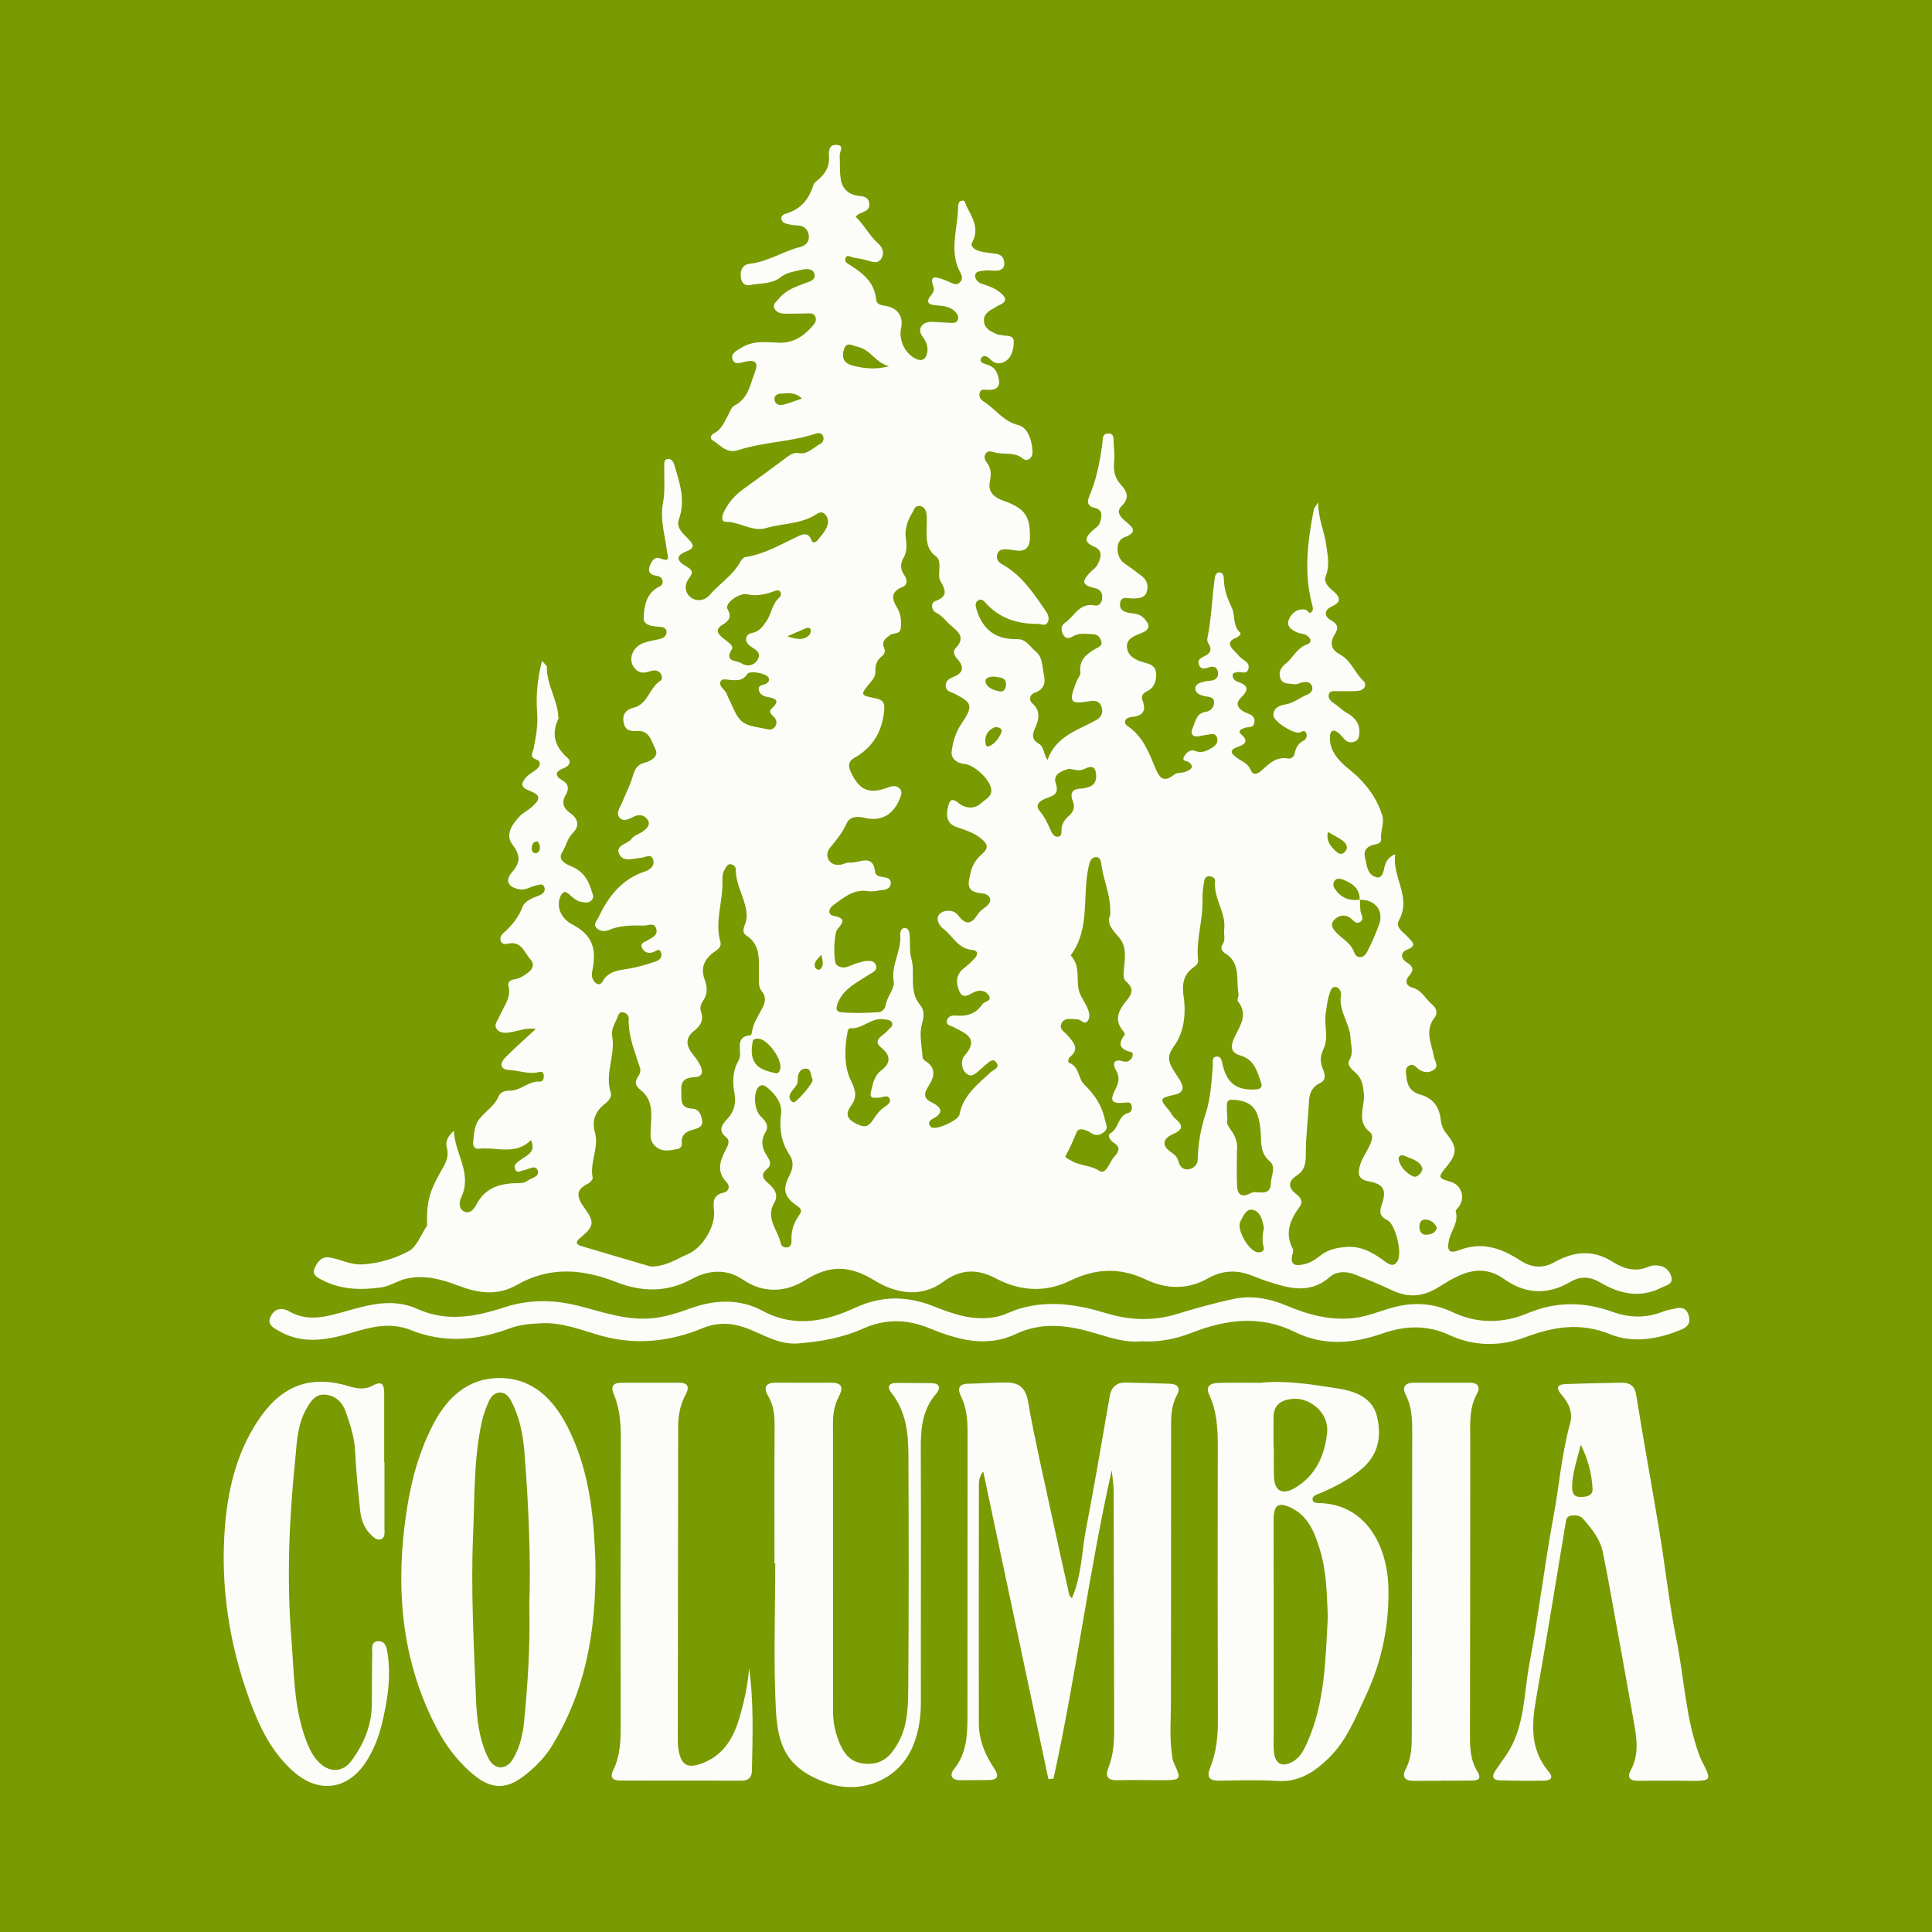 <?xml version="1.0" encoding="utf-8"?>
<!-- Generator: Adobe Illustrator 17.0.0, SVG Export Plug-In . SVG Version: 6.00 Build 0)  -->
<!DOCTYPE svg PUBLIC "-//W3C//DTD SVG 1.1//EN" "http://www.w3.org/Graphics/SVG/1.1/DTD/svg11.dtd">
<svg version="1.1" id="Layer_1" xmlns="http://www.w3.org/2000/svg" xmlns:xlink="http://www.w3.org/1999/xlink" x="0px" y="0px"
	 width="200px" height="200px" viewBox="0 0 200 200" enable-background="new 0 0 200 200" xml:space="preserve">
<rect fill="#799A01" width="200" height="200"/>
<g>
	<path fill="#FCFDF9" d="M88.569,22.431c0.91,0.866,1.444,1.998,2.381,2.82c0.405,0.355,0.617,0.909,0.318,1.457
		c-0.34,0.624-0.873,0.427-1.406,0.273c-0.511-0.147-1.04-0.232-1.564-0.33c-0.271-0.051-0.626-0.368-0.783,0.099
		c-0.123,0.366,0.218,0.528,0.486,0.695c1.35,0.844,2.531,1.803,2.698,3.563c0.052,0.548,0.567,0.585,1.019,0.668
		c1.238,0.228,1.818,1.098,1.562,2.285c-0.285,1.322,0.509,2.84,1.717,3.251c0.559,0.19,0.854-0.134,0.969-0.619
		c0.14-0.595-0.036-1.154-0.386-1.639c-0.279-0.386-0.492-0.781-0.173-1.21c0.29-0.389,0.752-0.44,1.208-0.42
		c0.619,0.028,1.238,0.077,1.857,0.1c0.268,0.01,0.567-0.003,0.676-0.306c0.117-0.324-0.021-0.608-0.254-0.845
		c-0.545-0.554-1.252-0.617-1.971-0.663c-0.749-0.047-1.171-0.289-0.535-1.05c0.212-0.253,0.368-0.553,0.252-0.857
		c-0.471-1.243,0.22-1.047,0.957-0.793c0.294,0.101,0.578,0.23,0.861,0.359c0.293,0.134,0.593,0.26,0.868,0.005
		c0.298-0.277,0.325-0.634,0.13-0.975c-1.283-2.253-0.291-4.597-0.275-6.9c0.002-0.241,0.067-0.573,0.385-0.627
		c0.374-0.063,0.351,0.29,0.462,0.517c0.592,1.207,1.41,2.336,0.606,3.814c-0.238,0.436,0.346,0.785,0.765,0.9
		c0.551,0.151,1.134,0.186,1.704,0.265c0.587,0.082,0.866,0.471,0.861,1.007c-0.006,0.653-0.491,0.761-1.033,0.741
		c-0.351-0.012-0.71-0.057-1.05,0.002c-0.365,0.063-0.917,0.007-0.937,0.536c-0.015,0.414,0.383,0.735,0.753,0.846
		c0.649,0.194,1.271,0.432,1.796,0.846c0.566,0.447,0.919,0.947-0.073,1.35c-0.203,0.083-0.377,0.234-0.574,0.334
		c-0.592,0.3-1.093,0.708-0.974,1.431c0.122,0.741,0.796,0.997,1.401,1.267c0.116,0.052,0.267,0.021,0.394,0.057
		c0.478,0.137,1.272-0.056,1.275,0.655c0.004,0.677-0.149,1.502-0.708,1.948c-0.455,0.362-1.132,0.522-1.691-0.07
		c-0.27-0.285-0.736-0.591-0.982-0.106c-0.224,0.442,0.374,0.542,0.655,0.639c0.555,0.193,0.892,0.505,1.07,1.071
		c0.309,0.977,0.166,1.591-1.033,1.536c-0.34-0.016-0.759-0.134-0.853,0.378c-0.073,0.399,0.144,0.653,0.479,0.865
		c1.201,0.758,1.965,2.021,3.556,2.412c0.967,0.237,1.43,1.628,1.453,2.799c0.012,0.628-0.587,1.008-0.98,0.678
		c-0.934-0.785-2.042-0.367-3.021-0.681c-0.296-0.095-0.642-0.16-0.855,0.149c-0.201,0.292-0.094,0.648,0.089,0.879
		c0.489,0.619,0.509,1.246,0.351,1.999c-0.239,1.139,0.491,1.683,1.47,2.024c2.164,0.754,2.74,1.62,2.672,3.853
		c-0.029,0.954-0.448,1.402-1.419,1.274c-0.352-0.047-0.704-0.112-1.057-0.126c-0.424-0.017-0.81,0.085-0.917,0.579
		c-0.1,0.463,0.131,0.758,0.519,0.974c2.029,1.129,3.26,3.001,4.521,4.847c0.239,0.35,0.395,0.74,0.211,1.127
		c-0.234,0.493-0.665,0.193-1.045,0.196c-2.158,0.018-4.033-0.606-5.487-2.265c-0.203-0.232-0.415-0.343-0.686-0.16
		c-0.307,0.208-0.287,0.492-0.192,0.826c0.625,2.198,2.003,3.231,4.25,3.183c0.919-0.02,1.318,0.799,1.912,1.279
		c0.724,0.585,0.645,1.509,0.828,2.326c0.216,0.964,0.036,1.608-1.005,1.965c-0.359,0.123-0.638,0.67-0.151,1.102
		c0.828,0.733,0.66,1.634,0.288,2.447c-0.33,0.722-0.41,1.27,0.338,1.695c0.592,0.337,0.461,1.025,0.907,1.698
		c0.875-2.472,3.125-3.084,5.046-4.133c0.538-0.294,0.738-0.761,0.565-1.349c-0.172-0.583-0.629-0.701-1.164-0.621
		c-2.004,0.302-2.376,0.293-1.397-2.115c0.116-0.286,0.394-0.579,0.361-0.839c-0.166-1.31,0.651-1.932,1.61-2.483
		c0.305-0.175,0.705-0.309,0.553-0.772c-0.129-0.394-0.385-0.712-0.859-0.718c-0.66-0.008-1.339-0.166-1.963,0.168
		c-0.368,0.197-0.747,0.427-1.053-0.019c-0.304-0.443-0.354-1.014,0.111-1.323c0.985-0.655,1.487-2.123,3.085-1.799
		c0.516,0.105,0.779-0.362,0.779-0.869c0-0.495-0.214-0.795-0.756-0.924c-1.329-0.315-1.416-0.655-0.489-1.639
		c0.243-0.259,0.587-0.459,0.74-0.76c0.35-0.69,0.66-1.481-0.342-1.901c-1.157-0.485-0.85-1.038-0.165-1.65
		c0.298-0.266,0.665-0.468,0.79-0.877c0.195-0.634,0.301-1.295-0.562-1.483c-0.911-0.199-0.731-0.798-0.509-1.323
		c0.708-1.673,1.035-3.431,1.296-5.21c0.068-0.462-0.069-1.134,0.596-1.161c0.73-0.029,0.543,0.682,0.589,1.117
		c0.066,0.617,0.103,1.249,0.043,1.864c-0.088,0.893,0.079,1.651,0.708,2.327c0.631,0.679,0.911,1.373,0.076,2.188
		c-0.596,0.581-0.195,1.076,0.345,1.544c0.634,0.55,1.52,1.121-0.097,1.713c-0.957,0.351-0.86,2.078,0.021,2.679
		c0.621,0.423,1.227,0.869,1.821,1.329c0.552,0.428,0.703,1.034,0.488,1.664c-0.208,0.606-0.784,0.618-1.336,0.654
		c-0.52,0.033-1.327-0.35-1.414,0.515c-0.08,0.794,0.652,0.957,1.296,1.02c0.464,0.045,0.886,0.187,1.196,0.522
		c0.542,0.586,0.733,1.12-0.252,1.51c-0.681,0.27-1.567,0.559-1.527,1.43c0.044,0.951,0.892,1.377,1.737,1.613
		c0.626,0.174,1.237,0.319,1.279,1.119c0.04,0.749-0.134,1.442-0.845,1.819c-0.446,0.237-0.772,0.467-0.555,1.015
		c0.434,1.098-0.028,1.6-1.108,1.698c-0.727,0.066-0.941,0.599-0.432,0.945c1.582,1.076,2.196,2.725,2.87,4.354
		c0.408,0.988,0.855,1.567,1.94,0.668c0.3-0.248,0.874-0.137,1.258-0.323c0.333-0.161,0.936-0.395,0.295-0.944
		c-0.208-0.179-0.852-0.072-0.477-0.671c0.259-0.413,0.622-0.701,1.107-0.509c0.682,0.27,1.225-0.022,1.755-0.338
		c0.398-0.237,0.683-0.632,0.481-1.118c-0.177-0.426-0.602-0.272-0.944-0.233c-0.264,0.03-0.526,0.091-0.787,0.146
		c-0.774,0.162-1.059-0.198-0.758-0.868c0.29-0.644,0.369-1.506,1.346-1.641c0.555-0.077,0.878-0.513,0.857-1.036
		c-0.021-0.509-0.552-0.506-0.928-0.577c-0.519-0.099-1.034-0.31-1-0.864c0.03-0.493,0.622-0.557,1.039-0.679
		c0.21-0.062,0.442-0.044,0.66-0.084c0.475-0.087,0.698-0.412,0.634-0.861c-0.069-0.481-0.389-0.67-0.875-0.523
		c-0.431,0.131-0.907,0.323-1.106-0.296c-0.169-0.525,0.287-0.695,0.635-0.865c0.619-0.301,0.731-0.702,0.362-1.278
		c-0.09-0.14-0.15-0.352-0.118-0.508c0.422-2.045,0.481-4.133,0.758-6.194c0.039-0.29,0.135-0.691,0.52-0.666
		c0.388,0.025,0.429,0.443,0.435,0.732c0.023,1.083,0.385,1.998,0.85,2.992c0.341,0.727,0.044,1.784,0.831,2.51
		c0.169,0.156-0.165,0.433-0.434,0.541c-0.922,0.369-0.685,0.861-0.138,1.387c0.19,0.182,0.367,0.379,0.542,0.575
		c0.337,0.377,1.044,0.53,0.902,1.201c-0.158,0.742-0.821,0.256-1.234,0.402c-0.16,0.056-0.381,0.031-0.407,0.259
		c-0.042,0.372,0.23,0.624,0.499,0.713c1.162,0.385,1.188,0.863,0.33,1.69c-0.595,0.574-0.287,1.104,0.409,1.458
		c0.445,0.225,1.097,0.298,1.015,1.043c-0.072,0.66-0.666,0.438-1.035,0.6c-0.318,0.139-0.786,0.28-0.285,0.716
		c0.779,0.677,0.238,1.024-0.34,1.219c-1.148,0.386-0.658,0.804-0.067,1.215c0.498,0.347,1.062,0.539,1.343,1.203
		c0.279,0.661,0.794,0.359,1.184-0.001c0.757-0.698,1.493-1.407,2.669-1.196c0.339,0.061,0.634-0.174,0.694-0.503
		c0.111-0.607,0.363-1.054,0.936-1.349c0.289-0.148,0.397-0.521,0.232-0.821c-0.181-0.328-0.449-0.064-0.693-0.011
		c-0.635,0.139-2.628-1.132-2.667-1.756c-0.049-0.796,0.65-1.058,1.223-1.15c0.873-0.14,1.508-0.715,2.282-1.022
		c0.337-0.134,0.692-0.496,0.438-0.97c-0.199-0.37-0.576-0.367-0.941-0.292c-0.298,0.062-0.615,0.243-0.885,0.187
		c-0.491-0.101-1.15,0.044-1.392-0.587c-0.239-0.622,0.034-1.147,0.523-1.528c0.789-0.614,1.163-1.64,2.237-2.008
		c0.589-0.201,0.349-0.732-0.135-0.979c-0.27-0.138-0.615-0.126-0.893-0.254c-0.587-0.27-1.19-0.634-0.837-1.4
		c0.309-0.67,0.889-1.102,1.701-0.956c0.215,0.039,0.346,0.52,0.631,0.225c0.23-0.238,0.091-0.584,0.013-0.89
		c-0.837-3.263-0.414-6.501,0.214-9.732c0.022-0.115,0.128-0.214,0.442-0.714c0.013,1.746,0.649,2.994,0.823,4.323
		c0.138,1.054,0.427,2.149-0.019,3.256c-0.259,0.644,0.201,1.133,0.716,1.567c0.668,0.562,1.052,1.135-0.145,1.654
		c-0.762,0.33-0.77,1.015-0.047,1.401c0.773,0.413,0.78,0.844,0.381,1.488c-0.558,0.901-0.337,1.589,0.595,2.086
		c1.104,0.589,1.473,1.841,2.348,2.663c0.481,0.452,0.133,1.027-0.577,1.081c-0.708,0.054-1.422,0.016-2.133,0.028
		c-0.303,0.005-0.691-0.074-0.821,0.279c-0.14,0.38,0.119,0.705,0.418,0.899c0.518,0.336,0.933,0.789,1.487,1.1
		c0.699,0.392,1.268,0.999,1.245,1.917c-0.01,0.405-0.041,0.843-0.478,1.016c-0.391,0.154-0.781,0.088-1.089-0.265
		c-0.233-0.267-0.464-0.559-0.757-0.744c-0.396-0.249-0.666-0.094-0.715,0.396c-0.144,1.447,0.831,2.579,1.976,3.486
		c1.555,1.232,2.844,2.847,3.444,4.814c0.225,0.738-0.214,1.556-0.136,2.374c0.056,0.582-0.59,0.548-0.987,0.688
		c-0.619,0.218-0.822,0.707-0.674,1.269c0.195,0.745,0.183,1.68,1.082,2.001c0.543,0.194,0.767-0.242,0.868-0.738
		c0.123-0.608,0.262-1.224,1.176-1.621c-0.349,2.39,1.719,4.419,0.39,6.838c-0.425,0.774,0.477,1.228,0.922,1.75
		c0.384,0.45,1.075,0.848-0.09,1.297c-0.677,0.261-0.7,0.9-0.018,1.326c0.623,0.389,0.792,0.761,0.24,1.368
		c-0.472,0.519-0.322,1.065,0.33,1.236c1.009,0.265,1.367,1.208,2.076,1.776c0.44,0.353,0.558,0.904,0.231,1.317
		c-1.071,1.349-0.315,2.696-0.076,4.037c0.083,0.464,0.517,0.978,0.04,1.345c-0.522,0.402-1.16,0.357-1.711-0.101
		c-0.263-0.219-0.513-0.552-0.922-0.292c-0.43,0.272-0.292,0.694-0.26,1.087c0.075,0.916,0.412,1.612,1.39,1.883
		c1.293,0.359,2.015,1.223,2.161,2.572c0.058,0.535,0.234,1.038,0.584,1.467c1.144,1.4,1.149,2.076,0.031,3.433
		c-0.918,1.115-0.895,1.199,0.426,1.58c1.091,0.314,1.525,1.578,0.871,2.54c-0.121,0.178-0.391,0.394-0.353,0.52
		c0.33,1.103-0.439,1.923-0.671,2.877c-0.292,1.199-0.02,1.541,1.068,1.123c2.352-0.904,4.363-0.171,6.29,1.081
		c1.163,0.756,2.339,0.852,3.514,0.19c2.059-1.158,4.028-1.35,6.125-0.005c1.082,0.694,2.362,1.045,3.692,0.443
		c0.269-0.122,0.616-0.136,0.917-0.106c0.745,0.073,1.245,0.554,1.402,1.233c0.166,0.717-0.564,0.814-1.002,1.04
		c-2.205,1.138-4.333,0.683-6.336-0.498c-1.083-0.638-2.077-0.705-3.128-0.084c-2.352,1.389-4.658,1.269-6.857-0.286
		c-2.521-1.782-4.69-0.478-6.751,0.816c-1.651,1.036-3.175,1.148-4.887,0.327c-1.226-0.588-2.496-1.088-3.757-1.599
		c-0.918-0.372-1.931-0.384-2.655,0.244c-2.158,1.871-4.389,1.121-6.649,0.382c-0.801-0.262-1.569-0.651-2.385-0.829
		c-1.251-0.272-2.449-0.064-3.594,0.592c-2.094,1.199-4.315,1.108-6.399,0.119c-2.713-1.287-5.229-1.168-7.908,0.138
		c-2.482,1.21-5.112,1.068-7.567-0.228c-1.967-1.038-3.668-1.04-5.55,0.343c-2.284,1.678-4.931,1.158-7.063-0.154
		c-2.566-1.578-4.632-1.652-7.209-0.026c-1.922,1.212-4.256,1.418-6.416-0.06c-1.714-1.172-3.6-1.008-5.322-0.063
		c-2.599,1.426-5.235,1.323-7.832,0.299c-3.487-1.376-6.908-1.609-10.215,0.284c-2.093,1.198-4.053,0.87-6.108,0.093
		c-1.715-0.649-3.464-1.144-5.329-0.734c-0.938,0.206-1.723,0.8-2.717,0.93c-2.114,0.276-4.154,0.223-6.078-0.797
		c-0.463-0.246-1.062-0.526-0.75-1.195c0.296-0.634,0.689-1.274,1.595-1.115c1.124,0.197,2.138,0.78,3.353,0.711
		c1.715-0.098,3.346-0.599,4.785-1.362c0.856-0.454,1.28-1.724,1.895-2.628c0.022-0.033,0.021-0.087,0.019-0.13
		c-0.078-2.275,0.243-3.457,1.456-5.565c0.418-0.726,0.851-1.44,0.583-2.378c-0.195-0.681,0.17-1.259,0.735-1.769
		c0.062,2.327,1.937,4.399,0.769,6.874c-0.216,0.458-0.314,1.132,0.235,1.456c0.616,0.364,1.094-0.236,1.291-0.63
		c0.964-1.919,2.639-2.281,4.535-2.285c0.256-0.001,0.562-0.068,0.756-0.218c0.416-0.325,1.335-0.415,1.086-1.089
		c-0.239-0.648-0.929-0.095-1.419-0.031c-0.319,0.042-0.7,0.412-0.914-0.099c-0.201-0.48,0.19-0.677,0.521-0.934
		c0.642-0.496,1.704-0.799,1.114-2.074c-1.626,1.624-3.639,0.664-5.467,0.898c-0.328,0.042-0.56-0.303-0.517-0.653
		c0.106-0.871,0.086-1.778,0.709-2.514c0.646-0.763,1.535-1.308,1.945-2.293c0.18-0.432,0.669-0.566,1.14-0.558
		c1.138,0.019,1.945-1.031,3.126-0.938c0.322,0.025,0.449-0.405,0.382-0.737c-0.08-0.395-0.397-0.268-0.641-0.219
		c-0.99,0.199-1.93-0.196-2.901-0.247c-0.929-0.049-1.096-0.608-0.403-1.313c0.958-0.975,1.992-1.875,3.138-2.942
		c-0.885-0.112-1.617,0.135-2.346,0.293c-0.583,0.126-1.215,0.247-1.639-0.201c-0.459-0.485,0.043-0.953,0.24-1.438
		c0.404-0.995,1.235-1.866,0.907-3.099c-0.109-0.411,0.225-0.628,0.634-0.685c0.548-0.076,0.989-0.392,1.411-0.709
		c0.49-0.368,0.681-0.866,0.219-1.371c-0.654-0.716-0.892-1.956-2.392-1.597c-0.726,0.174-0.928-0.629-0.453-1.052
		c0.904-0.805,1.611-1.645,2.059-2.809c0.22-0.572,1.045-0.903,1.729-1.157c0.326-0.121,0.656-0.416,0.515-0.822
		c-0.168-0.485-0.59-0.25-0.917-0.184c-0.557,0.111-1.034,0.502-1.663,0.386c-1.15-0.211-1.54-0.891-0.793-1.75
		c0.885-1.018,0.931-1.75,0.071-2.873c-0.802-1.046-0.036-2.115,0.757-2.954c0.331-0.349,0.797-0.566,1.167-0.884
		c1.054-0.908,1.013-1.296-0.263-1.794c-0.976-0.381-0.669-0.892-0.206-1.393c0.295-0.319,0.722-0.512,1.059-0.798
		c0.367-0.312,0.471-0.791-0.008-0.972c-0.804-0.304-0.426-0.638-0.314-1.189c0.242-1.195,0.455-2.412,0.359-3.664
		c-0.133-1.735,0.01-3.455,0.5-5.385c0.307,0.366,0.505,0.493,0.503,0.617c-0.027,1.839,1.107,3.41,1.192,5.219
		c0.002,0.044,0.032,0.097,0.016,0.13c-0.776,1.612-0.388,2.911,0.935,4.082c0.403,0.357,0.237,0.841-0.426,1.079
		c-0.795,0.285-0.988,0.755-0.092,1.259c0.631,0.355,0.684,0.903,0.338,1.479c-0.493,0.82-0.235,1.414,0.482,1.918
		c0.81,0.569,0.949,1.34,0.272,2.008c-0.607,0.598-0.736,1.398-1.147,2.069c-0.469,0.764,0.413,1.194,0.954,1.413
		c1.15,0.465,1.735,1.306,2.068,2.422c0.113,0.379,0.37,0.788,0.015,1.116c-0.361,0.334-0.841,0.188-1.273,0.089
		c-0.123-0.028-0.225-0.143-0.346-0.195c-0.491-0.215-0.991-1.145-1.405-0.603c-0.467,0.611-0.481,1.61,0.091,2.378
		c0.236,0.317,0.519,0.574,0.894,0.77c1.954,1.02,2.555,2.245,2.213,4.437c-0.068,0.439-0.235,0.871-0.006,1.3
		c0.259,0.486,0.706,0.723,1.015,0.178c0.603-1.063,1.644-1.121,2.616-1.284c0.972-0.163,1.903-0.428,2.826-0.749
		c0.426-0.148,0.734-0.412,0.596-0.886c-0.177-0.607-0.545-0.172-0.825-0.081c-0.504,0.165-0.924,0.008-1.137-0.426
		c-0.272-0.556,0.32-0.648,0.615-0.829c0.465-0.285,1.034-0.51,0.842-1.177c-0.203-0.704-0.816-0.317-1.255-0.326
		c-1.243-0.024-2.481-0.045-3.67,0.467c-0.4,0.172-0.915,0.136-1.253-0.216c-0.382-0.398,0.036-0.741,0.191-1.076
		c1.022-2.203,2.439-4,4.867-4.796c0.513-0.168,0.998-0.601,0.804-1.198c-0.224-0.689-0.765-0.231-1.223-0.203
		c-0.786,0.048-1.864,0.516-2.287-0.38c-0.448-0.95,0.881-1.014,1.29-1.594c0.257-0.364,0.826-0.492,1.207-0.789
		c0.343-0.268,0.76-0.627,0.472-1.112c-0.3-0.507-0.859-0.667-1.394-0.408c-0.54,0.261-1.163,0.619-1.568,0.104
		c-0.374-0.475,0.108-1.086,0.322-1.612c0.366-0.899,0.809-1.774,1.089-2.699c0.211-0.697,0.453-1.168,1.242-1.36
		c0.642-0.156,1.458-0.68,1.088-1.373c-0.387-0.725-0.583-1.924-1.762-1.898c-0.738,0.016-1.32,0.063-1.522-0.831
		c-0.204-0.902,0.256-1.39,1.019-1.579c1.524-0.377,1.632-2.127,2.824-2.823c0.174-0.101,0.127-0.519-0.046-0.745
		c-0.248-0.324-0.604-0.338-0.967-0.234c-0.513,0.148-1.003,0.331-1.506-0.087c-0.958-0.797-0.598-2.322,0.714-2.809
		c0.535-0.198,1.113-0.282,1.673-0.408c0.382-0.086,0.688-0.286,0.715-0.686c0.033-0.489-0.395-0.559-0.737-0.585
		c-0.734-0.056-1.672-0.111-1.631-0.978c0.051-1.096,0.251-2.309,1.321-3.014c0.295-0.194,0.687-0.234,0.645-0.707
		c-0.04-0.457-0.378-0.546-0.749-0.606c-0.55-0.089-0.782-0.411-0.592-0.947c0.185-0.524,0.488-1.069,1.135-0.815
		c1.084,0.425,0.717-0.28,0.658-0.755c-0.204-1.663-0.745-3.232-0.408-5.026c0.22-1.173,0.103-2.532,0.124-3.808
		c0.005-0.284-0.054-0.693,0.393-0.714c0.355-0.017,0.548,0.275,0.64,0.582c0.551,1.846,1.2,3.666,0.488,5.649
		c-0.319,0.887,0.41,1.468,0.963,2.043c0.52,0.54,0.78,0.912-0.229,1.307c-1.052,0.413-1.035,0.93,0.016,1.535
		c0.61,0.351,0.785,0.586,0.318,1.191c-0.49,0.634-0.506,1.447,0.074,1.952c0.622,0.541,1.509,0.441,2.046-0.185
		c1.002-1.171,2.367-2.001,3.139-3.384c0.122-0.218,0.338-0.507,0.544-0.537c1.947-0.283,3.6-1.277,5.335-2.091
		c0.476-0.223,1.185-0.602,1.517,0.364c0.118,0.343,0.437,0.217,0.629-0.022c0.305-0.38,0.646-0.747,0.869-1.173
		c0.254-0.485,0.341-1.05-0.087-1.497c-0.422-0.441-0.801-0.062-1.18,0.151c-1.54,0.864-3.328,0.79-4.977,1.274
		c-1.374,0.403-2.697-0.668-4.137-0.659c-0.508,0.003-0.374-0.637-0.205-0.988c0.449-0.932,1.099-1.713,1.941-2.328
		c1.57-1.146,3.148-2.282,4.702-3.449c0.345-0.259,0.682-0.417,1.101-0.344c0.964,0.167,1.538-0.586,2.264-0.965
		c0.267-0.139,0.419-0.488,0.268-0.814c-0.167-0.363-0.515-0.318-0.814-0.218c-2.581,0.861-5.353,0.833-7.927,1.683
		c-1.245,0.411-1.872-0.512-2.69-1.017c-0.314-0.194-0.187-0.555,0.169-0.733c0.779-0.39,1.046-1.173,1.439-1.861
		c0.197-0.345,0.338-0.837,0.641-0.988c1.467-0.731,1.638-2.203,2.143-3.491c0.364-0.927,0.045-1.285-0.907-1.085
		c-0.517,0.109-1.191,0.42-1.413-0.202c-0.226-0.633,0.442-0.931,0.949-1.241c1.194-0.731,2.5-0.559,3.773-0.499
		c1.537,0.072,2.617-0.646,3.563-1.736c0.253-0.292,0.441-0.563,0.284-0.946c-0.178-0.433-0.576-0.343-0.919-0.343
		c-0.755,0.001-1.511,0.039-2.265,0.024c-0.405-0.008-0.823-0.122-1.033-0.504c-0.257-0.468,0.179-0.725,0.415-1.022
		c0.693-0.875,1.689-1.249,2.695-1.615c0.475-0.173,1.192-0.331,1.007-0.979c-0.166-0.583-0.833-0.548-1.386-0.416
		c-0.731,0.174-1.482,0.265-2.107,0.76c-0.93,0.735-2.106,0.601-3.179,0.81c-0.59,0.115-0.891-0.273-0.949-0.853
		c-0.074-0.734,0.221-1.275,0.956-1.355c1.875-0.205,3.44-1.302,5.232-1.74c0.566-0.139,0.941-0.612,0.856-1.193
		c-0.089-0.61-0.495-1.022-1.197-1.029c-0.308-0.003-0.619-0.062-0.922-0.126c-0.307-0.065-0.643-0.168-0.717-0.512
		c-0.089-0.412,0.294-0.535,0.566-0.619c1.466-0.456,2.296-1.476,2.731-2.903c0.069-0.228,0.318-0.418,0.518-0.585
		c0.764-0.638,1.189-1.406,1.106-2.439c-0.044-0.548,0.029-1.189,0.762-1.155c0.897,0.042,0.322,0.712,0.347,1.111
		c0.055,0.878-0.028,1.781,0.149,2.631c0.17,0.817,0.791,1.38,1.667,1.51c0.536,0.079,1.123,0.063,1.239,0.752
		c0.133,0.796-0.551,0.897-1.057,1.142C88.806,22.201,88.719,22.306,88.569,22.431z M140.753,93.151
		c0.02-1.163-0.742-1.709-1.684-2.081c-0.321-0.127-0.724-0.221-0.953,0.169c-0.209,0.354-0.03,0.671,0.204,0.968
		c0.636,0.805,1.464,1.079,2.457,0.922c0.016,0.353,0.036,0.706,0.045,1.059c0.01,0.417,0.467,0.9,0,1.231
		c-0.483,0.342-0.743-0.215-1.099-0.439c-0.551-0.347-1.173-0.214-1.584,0.22c-0.528,0.56-0.116,1.041,0.328,1.469
		c0.62,0.598,1.392,0.997,1.727,1.936c0.234,0.657,0.962,0.636,1.321-0.049c0.469-0.896,0.871-1.832,1.227-2.779
		C143.3,94.293,142.365,93.09,140.753,93.151z M95.924,54.82c0-0.533,0.045-1.071-0.015-1.597c-0.045-0.398-0.23-0.792-0.713-0.847
		c-0.465-0.053-0.55,0.36-0.729,0.656c-0.517,0.857-0.848,1.744-0.687,2.782c0.102,0.658,0.1,1.333-0.253,1.95
		c-0.34,0.594-0.334,1.156,0.068,1.747c0.287,0.423,0.441,0.998-0.167,1.249c-1.254,0.519-1.131,1.216-0.534,2.2
		c0.362,0.596,0.433,1.355,0.35,2.076c-0.079,0.688-0.784,0.445-1.129,0.718c-0.393,0.311-0.911,0.63-0.594,1.308
		c0.147,0.314,0.065,0.656-0.197,0.85c-0.564,0.417-0.739,0.964-0.704,1.627c0.023,0.432-0.225,0.758-0.482,1.068
		c-1.118,1.346-1.122,1.358,0.5,1.683c0.815,0.163,0.983,0.501,0.882,1.392c-0.248,2.176-1.24,3.743-3.127,4.803
		c-0.565,0.317-0.602,0.81-0.341,1.381c0.887,1.948,1.908,2.394,3.863,1.655c0.438-0.165,0.899-0.253,1.237,0.129
		c0.306,0.347,0.106,0.752-0.051,1.127c-0.669,1.598-1.93,2.291-3.593,1.884c-0.783-0.192-1.557-0.126-1.869,0.58
		c-0.423,0.958-1.054,1.714-1.698,2.495c-0.291,0.353-0.414,0.807-0.168,1.249c0.275,0.494,0.752,0.601,1.268,0.526
		c0.305-0.044,0.613-0.254,0.898-0.218c0.963,0.119,2.459-1.052,2.666,1.045c0.015,0.152,0.29,0.365,0.471,0.397
		c0.525,0.094,1.237,0.094,1.127,0.792c-0.107,0.675-0.904,0.578-1.444,0.694c-0.299,0.064-0.628,0.072-0.93,0.025
		c-1.492-0.232-2.513,0.699-3.58,1.463c-0.428,0.306-0.651,0.958,0.058,1.098c1.228,0.244,1.03,0.645,0.394,1.366
		c-0.407,0.46-0.461,3.448-0.08,3.734c0.845,0.635,1.584-0.161,2.379-0.273c0.13-0.018,0.253-0.095,0.383-0.112
		c0.49-0.066,1.092-0.154,1.292,0.377c0.22,0.581-0.365,0.758-0.78,1.035c-1.131,0.755-2.435,1.332-3.064,2.67
		c-0.215,0.458-0.469,1.108,0.221,1.18c1.307,0.136,2.641,0.063,3.96,0c0.232-0.011,0.611-0.372,0.641-0.607
		c0.12-0.933,0.981-1.877,0.868-2.502c-0.317-1.757,0.795-3.194,0.676-4.837c-0.023-0.317,0.039-0.713,0.391-0.759
		c0.478-0.063,0.546,0.411,0.58,0.738c0.082,0.79-0.053,1.63,0.164,2.372c0.464,1.583-0.302,3.372,0.905,4.83
		c0.506,0.611,0.414,1.234,0.175,2.113c-0.261,0.959,0.022,2.235,0.099,3.37c0.007,0.108,0.139,0.238,0.245,0.304
		c1.224,0.762,0.977,1.679,0.331,2.682c-0.396,0.614-0.567,1.185,0.336,1.615c0.945,0.451,1.427,1.056,0.119,1.722
		c-0.417,0.213-0.485,0.545-0.157,0.844c0.436,0.397,2.824-0.672,2.94-1.292c0.366-1.962,1.861-3.116,3.198-4.353
		c0.351-0.325,1.018-0.455,0.616-1.035c-0.36-0.52-0.77-0.001-1.111,0.243c-0.144,0.103-0.257,0.247-0.399,0.353
		c-0.445,0.336-0.901,0.995-1.469,0.636c-0.686-0.434-0.721-1.479-0.321-1.928c1.499-1.687,0.296-2.263-0.991-2.892
		c-0.079-0.039-0.151-0.096-0.234-0.126c-0.341-0.122-0.74-0.229-0.56-0.715c0.145-0.39,0.53-0.462,0.895-0.43
		c1.142,0.099,2.086-0.175,2.767-1.194c0.203-0.304,1.017-0.272,0.643-0.889c-0.286-0.472-0.851-0.611-1.427-0.381
		c-0.537,0.215-1.2,0.843-1.591,0.009c-0.372-0.794-0.46-1.724,0.405-2.414c0.415-0.331,0.824-0.682,1.175-1.078
		c0.329-0.37,0.342-0.797-0.269-0.845c-1.477-0.116-2.033-1.47-3.031-2.218c-0.47-0.352-0.844-1.163-0.242-1.605
		c0.474-0.348,1.363-0.357,1.811,0.241c0.746,0.995,1.324,0.968,1.981-0.045c0.189-0.291,0.47-0.544,0.757-0.745
		c1.062-0.739,0.502-1.42-0.285-1.488c-1.78-0.153-1.39-1.126-1.146-2.223c0.177-0.796,0.652-1.399,1.193-1.882
		c0.774-0.691,0.449-1.087-0.149-1.58c-0.744-0.613-1.643-0.87-2.522-1.177c-1.271-0.443-1.032-1.635-0.803-2.366
		c0.303-0.97,0.986-0.037,1.437,0.161c0.762,0.333,1.401,0.215,1.967-0.306c0.433-0.399,1.11-0.662,0.982-1.458
		c-0.162-1.003-1.755-2.493-2.838-2.583c-0.815-0.067-1.326-0.633-1.249-1.266c0.115-0.943,0.408-1.958,0.928-2.74
		c1.315-1.976,1.307-2.278-0.682-3.27c-0.336-0.167-0.82-0.231-0.858-0.737c-0.04-0.539,0.346-0.802,0.771-0.967
		c1.146-0.444,1.123-1.121,0.391-1.917c-0.323-0.351-0.431-0.785-0.141-1.078c0.989-1.001,0.394-1.625-0.414-2.274
		c-0.547-0.439-0.921-1.052-1.593-1.387c-0.543-0.271-0.558-1.042-0.108-1.201c1.389-0.489,1.061-1.178,0.53-2.104
		c-0.197-0.343-0.096-0.869-0.092-1.311c0.003-0.454,0.032-0.936-0.366-1.227C95.91,56.873,95.9,55.862,95.924,54.82z
		 M67.364,131.112c1.508,0.027,2.676-0.779,3.921-1.327c1.501-0.662,2.82-2.922,2.625-4.515c-0.105-0.855-0.083-1.576,1.006-1.81
		c0.546-0.117,0.681-0.676,0.319-1.05c-1.186-1.223-0.624-2.396-0.006-3.586c0.202-0.389,0.306-0.809-0.054-1.094
		c-0.908-0.718-0.41-1.329,0.116-1.899c0.725-0.785,0.939-1.649,0.735-2.695c-0.225-1.155-0.169-2.347,0.436-3.364
		c0.5-0.839-0.595-2.454,1.268-2.615c0.049-0.004,0.097-0.231,0.116-0.358c0.13-0.9,0.658-1.633,1.054-2.411
		c0.314-0.617,0.452-1.168-0.005-1.722c-0.415-0.504-0.325-1.067-0.339-1.645c-0.035-1.52,0.299-3.16-1.324-4.201
		c-0.41-0.263-0.274-0.748-0.124-1.104c0.221-0.524,0.222-1.051,0.127-1.571c-0.258-1.411-1.084-2.675-1.07-4.166
		c0.002-0.246-0.235-0.492-0.534-0.517c-0.323-0.027-0.429,0.269-0.571,0.48c-0.262,0.388-0.289,0.841-0.275,1.284
		c0.069,2.103-0.819,4.17-0.206,6.298c0.121,0.42-0.174,0.702-0.549,0.957c-1.036,0.701-1.568,1.625-1.082,2.924
		c0.273,0.731,0.333,1.462-0.151,2.166c-0.227,0.33-0.378,0.74-0.235,1.139c0.304,0.852-0.012,1.462-0.67,1.969
		c-0.949,0.73-0.905,1.532-0.208,2.412c0.302,0.381,0.6,0.78,0.814,1.214c0.311,0.628,0.241,1.176-0.614,1.207
		c-0.908,0.032-1.419,0.351-1.356,1.355c0.054,0.859-0.248,1.842,1.171,1.909c0.671,0.032,0.925,0.674,0.99,1.258
		c0.07,0.627-0.442,0.77-0.943,0.905c-0.686,0.184-1.243,0.512-1.167,1.371c0.026,0.292-0.102,0.562-0.392,0.618
		c-0.777,0.149-1.56,0.376-2.289-0.219c-0.593-0.484-0.571-1.016-0.543-1.749c0.055-1.44,0.371-3.046-1.059-4.141
		c-0.505-0.387-0.633-0.824-0.239-1.374c0.185-0.258,0.295-0.574,0.198-0.885c-0.528-1.679-1.235-3.312-1.171-5.131
		c0.011-0.315-0.258-0.585-0.593-0.637c-0.417-0.065-0.484,0.316-0.6,0.588c-0.26,0.61-0.645,1.213-0.519,1.902
		c0.353,1.941-0.777,3.83-0.156,5.79c0.144,0.455-0.174,0.862-0.617,1.213c-0.916,0.726-1.376,1.666-1.017,2.918
		c0.453,1.579-0.556,3.119-0.23,4.722c0.034,0.165-0.262,0.492-0.477,0.598c-1.38,0.68-1.151,1.449-0.37,2.528
		c1.098,1.517,0.979,1.914-0.473,3.12c-0.496,0.412-0.381,0.661,0.136,0.817C62.562,129.707,64.964,130.405,67.364,131.112z
		 M133.844,129.689c-0.455,1.425,0.423,1.357,1.191,1.178c0.54-0.126,1.084-0.431,1.514-0.79c0.833-0.696,1.773-0.918,2.82-0.996
		c1.483-0.111,2.656,0.53,3.788,1.349c0.485,0.351,1.07,0.879,1.525,0.102c0.492-0.84-0.226-3.781-1.032-4.198
		c-0.824-0.426-0.891-0.823-0.596-1.672c0.527-1.517,0.133-2.109-1.405-2.379c-1.227-0.216-1.061-1.033-0.812-1.808
		c0.201-0.624,0.612-1.178,0.897-1.779c0.231-0.487,0.522-1.153,0.075-1.5c-1.44-1.118-0.513-2.636-0.617-3.897
		c-0.081-0.975-0.201-1.664-0.893-2.282c-0.401-0.358-0.915-0.761-0.588-1.334c0.429-0.753,0.124-1.433,0.097-2.171
		c-0.058-1.573-1.267-2.86-0.994-4.494c0.059-0.351-0.188-0.795-0.531-0.841c-0.49-0.066-0.552,0.434-0.684,0.808
		c-0.211,0.592-0.239,1.208-0.346,1.815c-0.223,1.263,0.321,2.578-0.242,3.784c-0.304,0.652-0.393,1.215-0.127,1.902
		c0.212,0.547,0.514,1.292-0.24,1.635c-0.842,0.383-1.102,1.136-1.135,1.827c-0.087,1.806-0.33,3.61-0.332,5.401
		c-0.001,1.052-0.065,1.77-0.962,2.356c-0.9,0.587-0.879,1.264-0.028,1.909c0.438,0.332,0.726,0.786,0.386,1.254
		c-0.995,1.366-1.627,2.75-0.74,4.42C133.907,129.423,133.844,129.632,133.844,129.689z M126.723,96.248
		c0.237-1.779-1.138-3.256-0.938-5.036c0.029-0.255-0.233-0.468-0.536-0.501c-0.412-0.044-0.56,0.249-0.605,0.562
		c-0.087,0.613-0.189,1.236-0.164,1.85c0.083,2.11-0.696,4.153-0.455,6.273c0.039,0.339-0.206,0.553-0.476,0.744
		c-1.086,0.768-1.203,1.82-1.017,3.062c0.266,1.779,0.007,3.721-0.967,5.047c-0.798,1.085-0.611,1.637-0.12,2.487
		c0.243,0.422,0.55,0.808,0.781,1.236c0.382,0.707,0.21,1.169-0.628,1.353c-1.569,0.345-1.593,0.443-0.582,1.617
		c0.23,0.267,0.375,0.625,0.638,0.845c0.881,0.737,0.8,1.175-0.278,1.644c-1.065,0.463-1.093,1.213-0.153,1.839
		c0.388,0.259,0.666,0.506,0.781,0.993c0.119,0.503,0.506,0.889,1.068,0.775c0.498-0.101,0.904-0.456,0.916-1.014
		c0.035-1.655,0.309-3.18,0.843-4.813c0.461-1.411,0.598-3.221,0.719-4.873c0.026-0.358-0.148-0.933,0.417-0.961
		c0.497-0.025,0.52,0.531,0.612,0.9c0.462,1.864,1.412,2.578,3.309,2.509c0.494-0.018,0.841-0.163,0.662-0.69
		c-0.394-1.16-0.704-2.409-2.116-2.822c-0.944-0.276-1.102-0.824-0.714-1.723c0.533-1.236,1.593-2.448,0.424-3.905
		c-0.115-0.144,0.113-0.522,0.065-0.769c-0.277-1.449,0.275-3.173-1.371-4.182c-0.321-0.197-0.549-0.547-0.294-0.903
		C126.901,97.29,126.671,96.761,126.723,96.248z M114.927,94.742c0.11-1.897-0.603-3.374-0.87-4.941
		c-0.073-0.426-0.054-1.057-0.551-1.069c-0.63-0.015-0.735,0.619-0.847,1.162c-0.612,2.966,0.189,6.212-1.756,8.914
		c-0.025,0.035-0.064,0.105-0.053,0.117c0.93,0.975,0.613,2.216,0.78,3.368c0.097,0.665,0.576,1.272,0.871,1.91
		c0.209,0.453,0.402,0.984,0.145,1.41c-0.356,0.591-0.757-0.111-1.157-0.103c-0.562,0.011-1.231-0.226-1.578,0.385
		c-0.357,0.629,0.29,0.909,0.615,1.302c0.56,0.677,1.308,1.358,0.228,2.228c-0.169,0.136-0.245,0.539-0.086,0.596
		c1.081,0.389,0.933,1.621,1.548,2.222c1.083,1.057,1.861,2.192,2.165,3.677c0.088,0.428,0.394,0.824-0.041,1.215
		c-0.402,0.36-0.858,0.498-1.337,0.184c-0.514-0.337-1.307-0.664-1.533-0.144c-0.365,0.842-0.702,1.685-1.164,2.488
		c-0.103,0.179,0.334,0.331,0.557,0.472c0.909,0.572,2.055,0.464,2.957,1.083c0.357,0.245,0.657-0.093,0.859-0.409
		c0.238-0.374,0.418-0.8,0.714-1.119c0.495-0.534,0.587-0.959-0.095-1.395c-0.357-0.228-0.723-0.775-0.372-0.962
		c0.913-0.489,0.768-1.818,1.847-2.106c0.353-0.094,0.444-0.428,0.378-0.758c-0.085-0.42-0.378-0.349-0.72-0.317
		c-1.332,0.124-1.58-0.163-0.999-1.322c0.368-0.734,0.546-1.299,0.072-2.081c-0.322-0.532-0.284-1.2,0.733-0.883
		c0.353,0.11,0.704,0.018,0.924-0.346c0.132-0.218,0.143-0.552-0.032-0.594c-1.137-0.277-1.497-0.794-0.7-1.806
		c0.041-0.053-0.054-0.262-0.136-0.355c-1.039-1.188-0.459-2.254,0.339-3.197c0.602-0.712,0.731-1.262-0.008-1.917
		c-0.408-0.361-0.319-0.82-0.273-1.34c0.097-1.109,0.315-2.319-0.501-3.263C115.186,96.28,114.504,95.593,114.927,94.742z
		 M91.069,113.628c-0.361-0.047-1.109,0.272-0.914-0.581c0.183-0.796,0.341-1.695,1.063-2.232c1.103-0.821,0.919-1.619,0-2.375
		c-0.546-0.449-0.444-0.786,0.007-1.174c0.235-0.202,0.503-0.377,0.695-0.614c0.182-0.226,0.567-0.404,0.429-0.761
		c-0.124-0.322-0.498-0.314-0.796-0.37c-1.332-0.25-2.268,1.055-3.578,0.921c-0.067-0.007-0.204,0.188-0.226,0.304
		c-0.325,1.761-0.412,3.611,0.363,5.179c0.52,1.053,0.606,1.71-0.051,2.608c-0.545,0.744-0.409,1.27,0.522,1.763
		c0.83,0.44,1.265,0.428,1.781-0.354c0.333-0.504,0.692-1.018,1.234-1.375c0.262-0.172,0.678-0.441,0.485-0.839
		C91.879,113.305,91.463,113.572,91.069,113.628z M80.82,115.515c0.235-0.971-0.286-1.991-1.261-2.822
		c-0.301-0.257-0.662-0.558-1.044-0.157c-0.55,0.577-0.431,2.335,0.162,2.944c0.471,0.484,1.009,0.984,0.565,1.726
		c-0.533,0.892-0.356,1.688,0.17,2.482c0.287,0.433,0.511,0.89,0.012,1.3c-0.802,0.659-0.371,1.104,0.2,1.588
		c0.586,0.497,0.969,1.185,0.55,1.881c-0.998,1.659,0.376,2.888,0.667,4.306c0.049,0.238,0.362,0.415,0.648,0.365
		c0.386-0.067,0.459-0.426,0.445-0.722c-0.046-0.976,0.231-1.827,0.8-2.615c0.204-0.282,0.328-0.589-0.117-0.888
		c-1.449-0.975-1.655-1.746-0.878-3.251c0.379-0.735,0.447-1.419-0.023-2.13C80.984,118.411,80.673,117.189,80.82,115.515z
		 M128.048,119.056c0,1.494-0.044,2.645,0.016,3.79c0.04,0.756,0.44,1.135,1.244,0.744c0.191-0.093,0.412-0.201,0.612-0.188
		c0.764,0.048,1.617,0.246,1.637-0.927c0.013-0.765,0.604-1.653-0.135-2.279c-0.967-0.82-0.853-1.876-0.91-2.923
		c-0.036-0.665-0.135-1.305-0.37-1.946c-0.482-1.313-1.847-1.482-2.725-1.477c-0.724,0.004-0.275,1.419-0.38,2.201
		c-0.048,0.359,0.193,0.664,0.409,0.955C127.976,117.72,128.14,118.527,128.048,119.056z M77.227,61.487
		c-0.997,0.032-2.226,1.043-1.908,1.581c0.493,0.835,0.059,1.247-0.512,1.601c-0.873,0.541-0.463,0.96,0.053,1.401
		c0.394,0.336,1.146,0.753,0.895,1.161c-0.814,1.321,0.506,1.109,0.945,1.404c0.613,0.412,1.351,0.312,1.741-0.364
		c0.385-0.668-0.156-0.992-0.687-1.326c-0.737-0.464-0.687-1.267,0.11-1.425c0.778-0.154,1.089-0.662,1.469-1.2
		c0.544-0.771,0.572-1.806,1.362-2.479c0.261-0.223,0.203-0.917-0.449-0.673C79.226,61.549,78.229,61.77,77.227,61.487z
		 M75.808,70.398c-0.465,0.016-1.009-0.235-1.204,0.12c-0.231,0.418,0.256,0.757,0.511,1.102c0.15,0.203,0.197,0.479,0.32,0.706
		c0.445,0.819,0.729,1.85,1.403,2.384c0.667,0.528,1.73,0.568,2.627,0.79c0.316,0.078,0.627-0.029,0.804-0.333
		c0.174-0.297,0.131-0.595-0.078-0.867c-0.224-0.291-0.742-0.551-0.284-0.977c0.871-0.812,0.408-1.014-0.442-1.168
		c-0.381-0.069-0.797-0.235-0.905-0.684c-0.145-0.6,0.442-0.52,0.729-0.685c0.283-0.163,0.404-0.346,0.275-0.634
		c-0.199-0.444-1.956-0.78-2.211-0.372C76.938,70.44,76.366,70.439,75.808,70.398z M110.669,79.58
		c-0.731,0.214-1.696,0.538-1.38,1.495c0.375,1.134-0.212,1.273-0.958,1.555c-0.604,0.228-1.28,0.642-0.683,1.348
		c0.538,0.636,0.837,1.342,1.164,2.064c0.132,0.291,0.33,0.584,0.668,0.578c0.442-0.007,0.401-0.425,0.405-0.707
		c0.009-0.639,0.341-1.083,0.786-1.472c0.452-0.395,0.626-0.913,0.412-1.44c-0.426-1.049,0.034-1.364,0.991-1.381
		c0.174-0.003,0.347-0.071,0.519-0.115c0.847-0.216,0.966-0.907,0.839-1.567c-0.158-0.821-0.774-0.524-1.258-0.303
		C111.678,79.864,111.217,79.649,110.669,79.58z M92.055,37.904c-1.353-0.273-1.944-1.724-3.258-1.998
		c-0.527-0.11-1.146-0.599-1.427,0.242c-0.241,0.723-0.119,1.397,0.783,1.661C89.43,38.182,90.715,38.268,92.055,37.904z
		 M130.842,127.128c-0.135-0.76-0.326-1.635-1.069-1.867c-0.762-0.238-1.051,0.62-1.366,1.182c-0.456,0.814,0.903,3.153,1.846,3.198
		c0.371,0.018,0.667-0.153,0.558-0.537C130.622,128.433,130.701,127.788,130.842,127.128z M78.452,107.518
		c-0.241-0.016-0.498,0.061-0.534,0.289c-0.118,0.745-0.206,1.54,0.219,2.193c0.49,0.754,1.381,0.904,2.191,1.106
		c0.225,0.056,0.361-0.18,0.431-0.415C81.049,109.719,79.433,107.489,78.452,107.518z M147.255,120.949
		c-0.291-0.837-1.176-0.979-1.885-1.311c-0.3-0.141-0.685,0.04-0.57,0.457c0.221,0.803,0.815,1.385,1.533,1.705
		C146.574,121.907,147.168,121.595,147.255,120.949z M83.014,41.255c-0.65-0.659-1.413-0.558-2.142-0.516
		c-0.352,0.02-0.753,0.178-0.698,0.632c0.061,0.514,0.511,0.618,0.914,0.52C81.725,41.736,82.339,41.484,83.014,41.255z
		 M82.128,114.125c0.359,0.007,2.145-2.101,1.989-2.372c-0.225-0.391-0.082-1.141-0.709-1.13c-0.622,0.011-0.847,0.575-0.826,1.165
		c0.019,0.558-0.399,0.848-0.666,1.245C81.654,113.422,81.622,113.867,82.128,114.125z M137.465,86.122
		c-0.201,0.966,0.297,1.478,0.783,1.968c0.294,0.296,0.662,0.482,1.017,0.045c0.338-0.416,0.095-0.806-0.192-1.041
		C138.642,86.74,138.115,86.504,137.465,86.122z M103.023,75.262c-0.59,0.246-1.037,0.671-1.026,1.424
		c0.003,0.24,0.049,0.687,0.333,0.583c0.671-0.245,1.08-0.861,1.349-1.486C103.811,75.475,103.451,75.267,103.023,75.262z
		 M81.499,65.872c0.947,0.306,1.633,0.45,2.257-0.11c0.133-0.12,0.219-0.422,0.165-0.588c-0.076-0.238-0.347-0.201-0.557-0.112
		C82.817,65.295,82.274,65.535,81.499,65.872z M148.742,127.074c-0.219-0.459-0.6-0.777-1.1-0.827
		c-0.468-0.046-0.717,0.274-0.709,0.754c0.009,0.529,0.274,0.882,0.807,0.817C148.15,127.767,148.622,127.654,148.742,127.074z
		 M102.923,70.042c-0.437-0.012-0.974,0.111-0.9,0.519c0.119,0.652,0.808,0.858,1.396,1.002c0.534,0.131,0.717-0.313,0.719-0.705
		C104.144,70.017,103.419,70.165,102.923,70.042z M85.025,98.831c-0.443,0.499-0.852,0.801-0.624,1.357
		c0.046,0.113,0.358,0.247,0.427,0.199C85.324,100.04,85.184,99.55,85.025,98.831z M55.883,87.547
		c-0.104-0.118-0.05-0.525-0.433-0.419c-0.33,0.091-0.411,0.439-0.405,0.758c0.005,0.243,0.169,0.458,0.403,0.437
		C55.834,88.288,55.907,87.975,55.883,87.547z"/>
	<path fill="#FCFDF9" d="M115.087,152.208c-2.383,10.58-3.7,21.347-6.032,31.918c-0.175,0.015-0.351,0.03-0.526,0.045
		c-2.239-10.569-4.477-21.139-6.746-31.85c-0.515,0.663-0.446,1.253-0.447,1.812c-0.011,8.095-0.023,16.19-0.006,24.284
		c0.003,1.687,0.626,3.209,1.553,4.595c0.593,0.887,0.406,1.27-0.661,1.259c-0.934-0.01-1.868,0.022-2.801,0.018
		c-0.912-0.004-1.18-0.506-0.642-1.178c1.332-1.665,1.37-3.616,1.372-5.575c0.013-9.741-0.001-19.482,0.01-29.223
		c0.001-1.303-0.09-2.565-0.68-3.764c-0.362-0.736-0.291-1.295,0.752-1.308c1.333-0.016,2.666-0.139,3.998-0.123
		c1.247,0.016,1.937,0.533,2.187,1.957c0.68,3.881,1.577,7.724,2.406,11.579c0.605,2.817,1.237,5.628,1.866,8.439
		c0.024,0.107,0.14,0.194,0.269,0.364c1.016-2.341,1.01-4.81,1.467-7.176c0.883-4.574,1.65-9.171,2.453-13.76
		c0.165-0.944,0.714-1.411,1.646-1.398c1.51,0.021,3.019,0.086,4.529,0.119c0.855,0.018,1.196,0.427,0.778,1.185
		c-0.613,1.114-0.603,2.302-0.603,3.502c-0.004,9.474,0.006,18.949-0.018,28.423c-0.004,1.643-0.134,3.285,0.068,4.924
		c0.054,0.437,0.066,0.867,0.266,1.291c0.759,1.612,0.703,1.7-1.026,1.715c-1.601,0.014-3.203-0.043-4.803,0.005
		c-1.106,0.033-1.335-0.398-0.951-1.365c0.501-1.262,0.577-2.588,0.573-3.933c-0.024-8.184-0.026-16.368-0.053-24.552
		C115.282,153.697,115.156,152.953,115.087,152.208z"/>
	<path fill="#FCFDF9" d="M61.644,161.801c0.088,7.614-1.216,13.475-4.449,18.843c-0.767,1.274-1.796,2.311-2.965,3.209
		c-1.847,1.419-3.363,1.373-5.179-0.112c-1.658-1.356-2.915-3.048-3.889-4.923c-3.407-6.559-4.159-13.54-3.29-20.799
		c0.447-3.733,1.261-7.325,3.029-10.674c1.446-2.739,3.587-4.666,6.726-4.692c3.457-0.028,5.647,2.133,7.157,5.117
		C61.249,152.645,61.496,157.911,61.644,161.801z M54.796,166.224c0.169-5.11-0.086-10.527-0.512-15.936
		c-0.14-1.771-0.484-3.524-1.305-5.134c-0.267-0.523-0.616-1.036-1.292-0.99c-0.595,0.041-0.912,0.505-1.133,1.011
		c-0.283,0.648-0.519,1.3-0.675,2.007c-0.851,3.855-0.733,7.781-0.903,11.681c-0.247,5.69,0.077,11.38,0.302,17.066
		c0.082,2.077,0.323,4.171,1.275,6.073c0.629,1.257,1.858,1.268,2.565,0.062c0.687-1.171,1.006-2.479,1.134-3.807
		C54.628,174.363,54.898,170.461,54.796,166.224z"/>
	<path fill="#FCFDF9" d="M130.485,143.15c2.559-0.285,5.295,0.161,8.007,0.582c1.699,0.264,3.54,0.895,4.031,2.819
		c0.51,2.002,0.237,3.964-1.512,5.47c-1.335,1.15-2.857,1.928-4.459,2.597c-0.278,0.116-0.673,0.209-0.678,0.561
		c-0.006,0.423,0.434,0.409,0.707,0.417c4.983,0.144,7.008,4.633,7.14,8.574c0.131,3.935-0.649,7.781-2.326,11.356
		c-1.077,2.295-1.994,4.694-3.918,6.541c-1.516,1.455-3.069,2.435-5.27,2.295c-1.992-0.126-3.999-0.053-5.998-0.029
		c-1.068,0.013-1.322-0.373-0.92-1.372c0.621-1.544,0.791-3.17,0.787-4.837c-0.026-9.474-0.033-18.947-0.011-28.421
		c0.004-1.835-0.095-3.618-0.889-5.314c-0.443-0.947,0.202-1.209,0.959-1.229C127.512,143.124,128.891,143.15,130.485,143.15z
		 M137.457,167.37c-0.11-2.249-0.11-4.616-0.804-6.889c-0.532-1.742-1.153-3.473-2.951-4.372c-1.339-0.669-1.855-0.328-1.854,1.175
		c0.005,7.285,0.005,14.57,0.009,21.855c0,0.798-0.065,1.608,0.045,2.393c0.153,1.085,0.865,1.385,1.823,0.89
		c0.846-0.437,1.235-1.221,1.596-2.031C137.16,176.269,137.21,171.856,137.457,167.37z M131.835,149.808c0.011,0,0.021,0,0.032,0
		c0,0.976-0.014,1.951,0.003,2.927c0.029,1.6,0.831,2.104,2.219,1.271c2.095-1.257,3.016-3.261,3.288-5.624
		c0.255-2.212-1.887-3.775-3.652-3.567c-1.191,0.14-1.895,0.666-1.891,1.935C131.838,147.769,131.835,148.789,131.835,149.808z"/>
	<path fill="#FCFDF9" d="M172.579,184.339c-1.023,0-2.045-0.009-3.068,0.003c-0.821,0.01-1.084-0.376-0.702-1.077
		c0.975-1.789,0.57-3.624,0.246-5.458c-0.57-3.228-1.153-6.453-1.739-9.677c-0.452-2.485-0.884-4.973-1.388-7.447
		c-0.274-1.344-1.133-2.397-2.003-3.415c-0.357-0.418-0.854-0.455-1.35-0.356c-0.439,0.088-0.456,0.477-0.515,0.833
		c-1.004,6.032-1.974,12.07-3.039,18.091c-0.481,2.717-0.621,5.311,1.308,7.579c0.557,0.655,0.104,0.903-0.444,0.916
		c-1.554,0.036-3.111,0.012-4.665-0.033c-0.714-0.021-0.798-0.433-0.434-0.975c0.369-0.552,0.761-1.089,1.135-1.637
		c1.944-2.846,1.797-6.247,2.399-9.426c0.957-5.058,1.552-10.185,2.493-15.247c0.598-3.214,0.844-6.489,1.722-9.653
		c0.315-1.134-0.128-2.102-0.856-2.943c-0.606-0.7-0.56-1.109,0.439-1.142c1.91-0.062,3.82-0.118,5.73-0.139
		c0.831-0.009,1.369,0.275,1.529,1.27c0.761,4.73,1.631,9.442,2.41,14.169c0.614,3.722,1.013,7.485,1.761,11.179
		c0.798,3.941,0.937,8.014,2.328,11.836c0.091,0.25,0.187,0.501,0.309,0.737c1.026,1.986,1.006,2.023-1.207,2.029
		c-0.4,0.001-0.8-0.016-1.2-0.02c-0.4-0.004-0.8-0.001-1.201-0.001C172.579,184.335,172.579,184.337,172.579,184.339z
		 M163.637,149.549c-0.345,1.491-0.891,2.905-0.889,4.423c0.001,0.621,0.187,1.017,0.907,0.994c0.627-0.02,1.252-0.122,1.206-0.885
		C164.767,152.514,164.373,151.004,163.637,149.549z"/>
	<path fill="#FCFDF9" d="M80.173,161.844c0-4.76-0.016-9.519,0.012-14.279c0.006-1.09-0.098-2.109-0.675-3.071
		c-0.507-0.845-0.26-1.361,0.784-1.361c1.912,0.001,3.825,0.021,5.737,0.004c1.182-0.011,1.267,0.546,0.805,1.431
		c-0.442,0.848-0.607,1.753-0.606,2.704c0.007,9.964,0.01,19.928,0.006,29.892c0,1.038,0.19,2.031,0.559,2.996
		c0.662,1.733,1.504,2.412,3.101,2.432c1.591,0.02,2.471-1.039,3.134-2.265c0.962-1.779,0.977-3.787,0.992-5.723
		c0.064-7.962,0.048-15.924,0.019-23.886c-0.008-2.326-0.229-4.62-1.782-6.559c-0.453-0.565-0.267-1.006,0.543-1
		c1.2,0.009,2.401,0.008,3.601,0.026c0.952,0.014,0.97,0.562,0.492,1.114c-1.417,1.638-1.583,3.559-1.574,5.61
		c0.037,8.763-0.007,17.526,0.009,26.288c0.003,1.812-0.296,3.59-1.11,5.154c-1.606,3.086-5.322,4.416-8.672,3.204
		c-4.07-1.472-5.043-3.775-5.234-7.635c-0.249-5.014-0.061-10.05-0.061-15.076C80.226,161.844,80.199,161.844,80.173,161.844z"/>
	<path fill="#FCFDF9" d="M39.801,151.37c0,2.268,0.004,4.536-0.003,6.805c-0.001,0.435,0.104,1.012-0.385,1.176
		c-0.435,0.146-0.82-0.28-1.122-0.59c-0.648-0.664-0.92-1.527-1.012-2.418c-0.21-2.032-0.428-4.068-0.517-6.107
		c-0.063-1.454-0.519-2.791-0.983-4.12c-0.332-0.951-1.061-1.676-2.154-1.744c-0.999-0.062-1.468,0.711-1.896,1.451
		c-0.995,1.719-0.999,3.648-1.193,5.549c-0.624,6.116-0.862,12.249-0.365,18.372c0.275,3.39,0.234,6.853,1.413,10.133
		c0.334,0.93,0.7,1.825,1.409,2.537c1.128,1.133,2.492,1.097,3.424-0.183c1.248-1.715,2.055-3.617,2.075-5.785
		c0.016-1.734,0.004-3.469,0.043-5.203c0.012-0.53-0.191-1.329,0.662-1.346c0.715-0.014,0.838,0.698,0.926,1.27
		c0.375,2.46-0.009,4.877-0.581,7.252c-0.318,1.321-0.806,2.599-1.541,3.793c-1.874,3.044-4.935,3.559-7.634,1.169
		c-2.193-1.942-3.459-4.501-4.448-7.173c-2.203-5.945-3.158-12.124-2.611-18.434c0.346-3.988,1.345-7.877,3.76-11.228
		c2.342-3.251,5.288-4.203,9.138-3.019c0.765,0.235,1.617,0.336,2.345-0.07c1.088-0.607,1.22-0.033,1.219,0.843
		c-0.003,2.357-0.001,4.714-0.001,7.071C39.78,151.37,39.791,151.37,39.801,151.37z"/>
	<path fill="#FCFDF9" d="M118.139,138.852c-1.711,0.169-3.3-0.411-4.922-0.885c-2.679-0.784-5.355-1.149-8.038,0.121
		c-3.085,1.46-6.076,0.595-8.995-0.599c-2.308-0.944-4.562-0.971-6.84,0.049c-2.13,0.954-4.374,1.346-6.7,1.532
		c-2.15,0.172-3.788-1.055-5.646-1.676c-1.448-0.484-2.842-0.491-4.278,0.104c-3.429,1.42-6.989,1.772-10.565,0.756
		c-2.006-0.57-3.925-1.372-6.077-1.273c-1.159,0.053-2.261,0.134-3.381,0.554c-3.344,1.251-6.766,1.519-10.146,0.161
		c-2.153-0.865-4.174-0.322-6.212,0.287c-2.522,0.754-5.02,1.212-7.474-0.205c-0.583-0.337-1.27-0.671-0.829-1.524
		c0.434-0.839,1.164-0.921,1.928-0.487c1.701,0.968,3.406,0.648,5.159,0.163c2.649-0.733,5.329-1.675,8.063-0.436
		c3.076,1.394,6.041,0.816,9.073-0.173c2.447-0.798,4.984-0.792,7.489-0.175c2.482,0.612,4.868,1.524,7.539,1.337
		c1.567-0.109,2.948-0.6,4.355-1.099c2.478-0.878,5.032-0.905,7.256,0.294c3.405,1.837,6.607,1.089,9.696-0.327
		c2.785-1.277,5.409-1.174,8.095-0.108c2.134,0.847,4.231,1.573,6.589,1.043c0.797-0.179,1.481-0.58,2.247-0.808
		c3.079-0.919,6.062-0.428,9.037,0.477c2.394,0.728,4.821,0.814,7.217,0.086c1.956-0.594,3.919-1.145,5.915-1.573
		c1.894-0.406,3.746-0.043,5.473,0.684c2.252,0.949,4.527,1.564,6.979,1.291c1.463-0.163,2.816-0.778,4.233-1.141
		c2.108-0.539,4.109-0.363,5.978,0.527c2.617,1.245,5.268,1.165,7.762,0.126c2.995-1.247,5.855-1.215,8.802-0.154
		c1.747,0.629,3.465,0.674,5.205-0.015c0.45-0.178,0.945-0.246,1.422-0.354c0.691-0.157,1.106,0.121,1.28,0.806
		c0.171,0.674-0.07,1.098-0.706,1.37c-2.421,1.036-5.083,1.466-7.421,0.52c-3.139-1.27-5.875-0.787-8.836,0.314
		c-2.555,0.95-5.257,0.95-7.794-0.224c-2.327-1.077-4.587-1.005-6.962-0.175c-3.013,1.054-6.083,1.319-9.06-0.152
		c-3.592-1.775-7.106-1.314-10.682,0.078C121.721,138.61,119.963,138.965,118.139,138.852z"/>
	<path fill="#FCFDF9" d="M77.546,172.699c0.497,3.535,0.362,7.087,0.292,10.636c-0.012,0.634-0.346,0.993-1,0.993
		c-4.223,0-8.447,0.003-12.67-0.009c-0.773-0.002-1.05-0.344-0.675-1.106c0.709-1.438,0.762-2.98,0.759-4.554
		c-0.019-9.829-0.015-19.657,0.015-29.486c0.005-1.66-0.06-3.281-0.727-4.832c-0.321-0.746-0.14-1.202,0.772-1.198
		c2.001,0.009,4.002-0.006,6.003-0.005c0.948,0,1.057,0.5,0.668,1.216c-0.566,1.042-0.78,2.155-0.782,3.325
		c-0.014,10.807-0.03,21.614-0.037,32.42c0,0.441,0.03,0.894,0.13,1.322c0.302,1.289,0.895,1.61,2.137,1.207
		c2.305-0.748,3.442-2.548,4.085-4.704C77.019,176.235,77.406,174.505,77.546,172.699z"/>
	<path fill="#FCFDF9" d="M149.169,184.35c-0.934,0-1.868-0.009-2.802,0.003c-0.912,0.012-1.294-0.381-0.844-1.229
		c0.613-1.156,0.622-2.379,0.623-3.634c0.007-10.321,0.041-20.641,0.047-30.962c0.001-1.416,0.01-2.836-0.688-4.167
		c-0.364-0.693-0.096-1.221,0.794-1.221c1.957,0,3.914,0.006,5.871-0.001c0.828-0.003,1.098,0.463,0.74,1.109
		c-0.874,1.578-0.708,3.272-0.71,4.953c-0.009,10.188-0.003,20.376-0.029,30.564c-0.003,1.268,0.079,2.505,0.752,3.594
		c0.482,0.78,0.119,0.948-0.551,0.961c-1.067,0.022-2.135,0.006-3.202,0.006C149.169,184.334,149.169,184.342,149.169,184.35z"/>
</g>
</svg>
